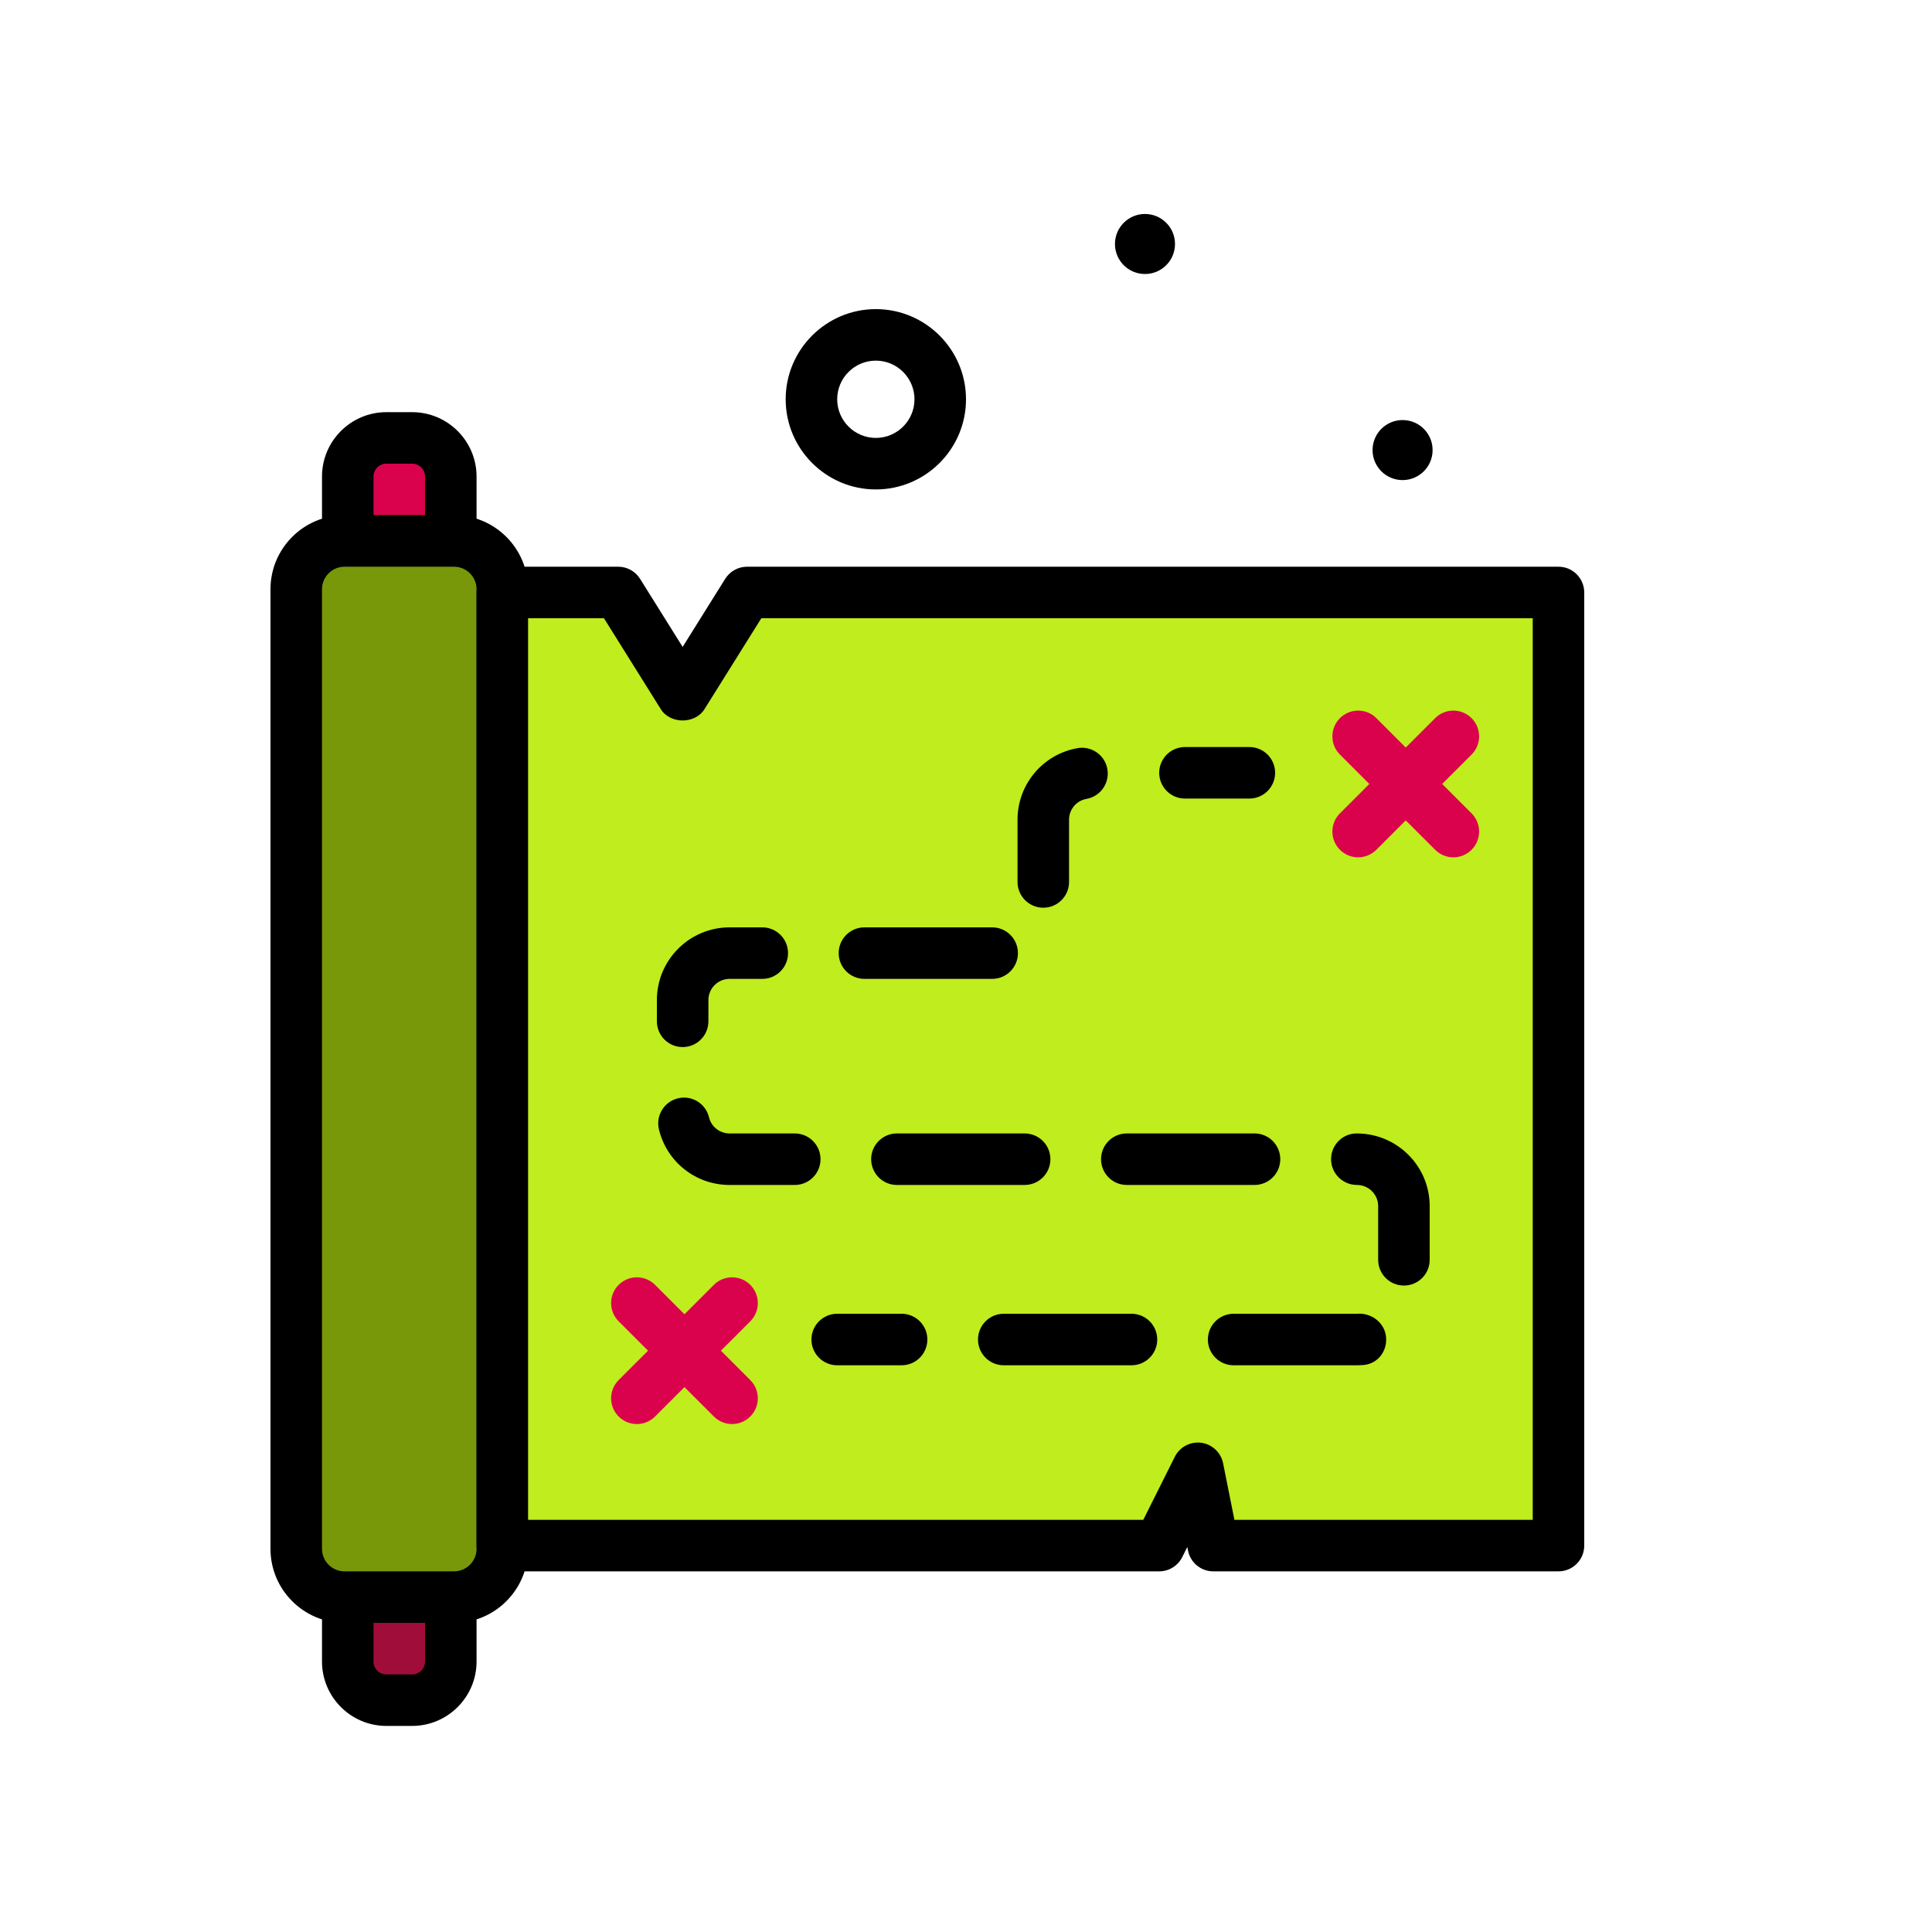 <?xml version="1.0" encoding="UTF-8" standalone="no"?>
<svg
   xmlns:dc="http://purl.org/dc/elements/1.1/"
   xmlns:cc="http://creativecommons.org/ns#"
   xmlns:rdf="http://www.w3.org/1999/02/22-rdf-syntax-ns#"
   xmlns:svg="http://www.w3.org/2000/svg"
   xmlns="http://www.w3.org/2000/svg"
   xmlns:sodipodi="http://sodipodi.sourceforge.net/DTD/sodipodi-0.dtd"
   xmlns:inkscape="http://www.inkscape.org/namespaces/inkscape"
   id="map"
   enable-background="new 0 0 300 300"
   height="512"
   viewBox="0 0 300 300"
   width="512"
   version="1.1"
   sodipodi:docname="_map.svg"
   inkscape:version="1.0.2-2 (e86c870879, 2021-01-15)">
  <defs
     id="defs57" />
  <sodipodi:namedview
     pagecolor="#ffffff"
     bordercolor="#666666"
     borderopacity="1"
     objecttolerance="10"
     gridtolerance="10"
     guidetolerance="10"
     inkscape:pageopacity="0"
     inkscape:pageshadow="2"
     inkscape:window-width="2560"
     inkscape:window-height="1377"
     id="namedview55"
     showgrid="false"
     inkscape:zoom="1.96875"
     inkscape:cx="256"
     inkscape:cy="256"
     inkscape:window-x="-8"
     inkscape:window-y="-8"
     inkscape:window-maximized="1"
     inkscape:current-layer="g52"
     inkscape:document-rotation="0" />
  <g
     id="g52">
    <path
       d="m136 76c-7.719 0-14-6.281-14-14s6.281-14 14-14 14 6.281 14 14-6.281 14-14 14zm0-20c-3.309 0-6 2.691-6 6s2.691 6 6 6 6-2.691 6-6-2.691-6-6-6z"
       fill="#4c241d"
       id="path4"
       style="fill:#000000" />
    <circle
       cx="177.792"
       cy="37.887"
       fill="#4c241d"
       r="4.662"
       id="circle6"
       style="fill:#000000" />
    <circle
       cx="217.792"
       cy="69.887"
       fill="#4c241d"
       r="4.662"
       id="circle8"
       style="fill:#000000" />
    <g
       id="g14">
      <path
         d="m70 248v10c0 3.314-2.686 6-6 6h-4c-3.314 0-6-2.686-6-6v-10z"
         fill="#bf7e68"
         id="path10"
         style="fill:#a10d3a;fill-opacity:1" />
      <path
         d="m64 268h-4c-5.516 0-10-4.486-10-10v-10c0-2.209 1.789-4 4-4h16c2.211 0 4 1.791 4 4v10c0 5.514-4.484 10-10 10zm-6-16v6c0 1.104.898 2 2 2h4c1.102 0 2-.896 2-2v-6z"
         fill="#4c241d"
         id="path12"
         style="fill:#000000" />
    </g>
    <g
       id="g20">
      <path
         d="m70 74v10h-16v-10c0-3.314 2.686-6 6-6h4c3.314 0 6 2.686 6 6z"
         fill="#bf7e68"
         id="path16"
         style="fill:#da024d;fill-opacity:1" />
      <path
         d="m70 88h-16c-2.211 0-4-1.791-4-4v-10c0-5.514 4.484-10 10-10h4c5.516 0 10 4.486 10 10v10c0 2.209-1.789 4-4 4zm-12-8h8v-6c0-1.104-.898-2-2-2h-4c-1.102 0-2 .896-2 2z"
         fill="#4c241d"
         id="path18"
         style="fill:#000000" />
    </g>
    <g
       id="g26">
      <path
         d="m78 91.496v149.009c0 4.14-3.356 7.496-7.496 7.496h-17.008c-4.14 0-7.496-3.356-7.496-7.496v-149.009c0-4.14 3.356-7.496 7.496-7.496h17.009c4.139 0 7.495 3.356 7.495 7.496z"
         fill="#efefd2"
         id="path22"
         style="fill:#78980a;fill-opacity:1" />
      <path
         d="m70.504 252h-17.008c-6.34 0-11.496-5.156-11.496-11.496v-149.008c0-6.34 5.156-11.496 11.496-11.496h17.008c6.34 0 11.496 5.156 11.496 11.496v149.008c0 6.34-5.156 11.496-11.496 11.496zm-17.008-164c-1.926 0-3.496 1.568-3.496 3.496v149.008c0 1.928 1.57 3.496 3.496 3.496h17.008c1.926 0 3.496-1.568 3.496-3.496v-149.008c0-1.928-1.57-3.496-3.496-3.496z"
         fill="#4c241d"
         id="path24"
         style="fill:#000000" />
    </g>
    <g
       id="g32">
      <path
         d="m116 92-10 16-10-16h-18v148h102l6-12 2.4 12h53.6v-148z"
         fill="#e7d1c4"
         id="path28"
         style="fill:#bfed1e;fill-opacity:1" />
      <path
         d="m242 244h-53.602c-1.906 0-3.547-1.346-3.922-3.217l-.113-.564-.785 1.57c-.68 1.355-2.062 2.211-3.578 2.211h-102c-2.211 0-4-1.791-4-4v-148c0-2.209 1.789-4 4-4h18c1.379 0 2.66.711 3.391 1.881l6.609 10.572 6.609-10.572c.731-1.17 2.012-1.881 3.391-1.881h126c2.211 0 4 1.791 4 4v148c0 2.209-1.789 4-4 4zm-50.32-8h46.32v-140h-119.781l-8.828 14.119c-1.461 2.34-5.32 2.34-6.781 0l-8.829-14.119h-11.781v140h95.527l4.895-9.789c.766-1.527 2.398-2.402 4.109-2.176 1.695.227 3.055 1.506 3.391 3.182z"
         fill="#4c241d"
         id="path30"
         style="fill:#000000" />
    </g>
    <g
       fill="#4c241d"
       id="g50"
       style="fill:#000000">
      <path
         d="m210.891 133.125c-1.023 0-2.047-.391-2.828-1.172-1.562-1.562-1.562-4.096 0-5.656l14.785-14.783c1.562-1.562 4.094-1.562 5.656 0s1.562 4.096 0 5.656l-14.785 14.783c-.781.781-1.805 1.172-2.828 1.172z"
         id="path34"
         style="fill:#da024d;fill-opacity:1" />
      <path
         d="m225.676 133.125c-1.023 0-2.047-.391-2.828-1.172l-14.785-14.783c-1.562-1.561-1.562-4.094 0-5.656s4.094-1.562 5.656 0l14.785 14.783c1.562 1.561 1.562 4.094 0 5.656-.781.781-1.805 1.172-2.828 1.172z"
         id="path36"
         style="fill:#da024d;fill-opacity:1" />
      <path
         d="m98.891 221.125c-1.023 0-2.047-.391-2.828-1.172-1.562-1.562-1.562-4.096 0-5.656l14.785-14.783c1.562-1.562 4.094-1.562 5.656 0s1.562 4.096 0 5.656l-14.785 14.783c-.781.781-1.805 1.172-2.828 1.172z"
         id="path38"
         style="fill:#da024d;fill-opacity:1" />
      <path
         d="m113.676 221.125c-1.023 0-2.047-.391-2.828-1.172l-14.786-14.783c-1.562-1.561-1.562-4.094 0-5.656s4.094-1.562 5.656 0l14.785 14.783c1.562 1.561 1.562 4.094 0 5.656-.78.781-1.804 1.172-2.827 1.172z"
         id="path40"
         style="fill:#da024d;fill-opacity:1" />
      <g
         id="g48"
         style="fill:#000000">
        <path
           d="m140 212h-10c-2.211 0-4-1.791-4-4s1.789-4 4-4h10c2.211 0 4 1.791 4 4s-1.789 4-4 4z"
           id="path42"
           style="fill:#000000;fill-opacity:1" />
        <path
           d="m210.711 212h-19.152c-2.211 0-4-1.791-4-4s1.789-4 4-4h19.152c2.242-.189 4.301 1.393 4.512 3.592.215 2.197-1.25 4.146-3.449 4.359-.348.033-.704.049-1.063.049zm-35.016 0h-19.832c-2.211 0-4-1.791-4-4s1.789-4 4-4h19.832c2.211 0 4 1.791 4 4s-1.789 4-4 4zm42.305-12.379c-2.211 0-4-1.791-4-4v-8.334c0-1.812-1.477-3.287-3.289-3.287-2.211 0-4.023-1.791-4.023-4s1.77-4 3.98-4c6.27 0 11.332 5.062 11.332 11.287v8.334c0 2.209-1.789 4-4 4zm-23.199-15.621h-19.832c-2.211 0-4-1.791-4-4s1.789-4 4-4h19.832c2.211 0 4 1.791 4 4s-1.789 4-4 4zm-35.696 0h-19.832c-2.211 0-4-1.791-4-4s1.789-4 4-4h19.832c2.211 0 4 1.791 4 4s-1.789 4-4 4zm-35.695 0h-10.121c-5.23 0-9.738-3.545-10.969-8.621-.52-2.146.797-4.309 2.945-4.828 2.148-.529 4.309.795 4.828 2.945.359 1.475 1.672 2.504 3.195 2.504h10.121c2.211 0 4 1.791 4 4s-1.788 4-3.999 4zm-17.41-21.412c-2.211 0-4-1.791-4-4v-3.301c0-6.225 5.062-11.287 11.289-11.287h5.078c2.211 0 4 1.791 4 4s-1.789 4-4 4h-5.078c-1.812 0-3.289 1.475-3.289 3.287v3.301c0 2.209-1.789 4-4 4zm48.062-10.588h-19.832c-2.211 0-4-1.791-4-4s1.789-4 4-4h19.832c2.211 0 4 1.791 4 4s-1.789 4-4 4zm7.938-11.051c-2.211 0-4-1.791-4-4v-9.662c0-5.486 3.918-10.162 9.316-11.115 2.164-.383 4.254 1.068 4.633 3.244.387 2.176-1.066 4.25-3.242 4.635-1.57.277-2.707 1.639-2.707 3.236v9.662c0 2.209-1.789 4-4 4z"
           id="path44"
           style="fill:#000000;fill-opacity:1" />
        <path
           d="m194 124h-10c-2.211 0-4-1.791-4-4s1.789-4 4-4h10c2.211 0 4 1.791 4 4s-1.789 4-4 4z"
           id="path46"
           style="fill:#000000;fill-opacity:1" />
      </g>
    </g>
  </g>
</svg>